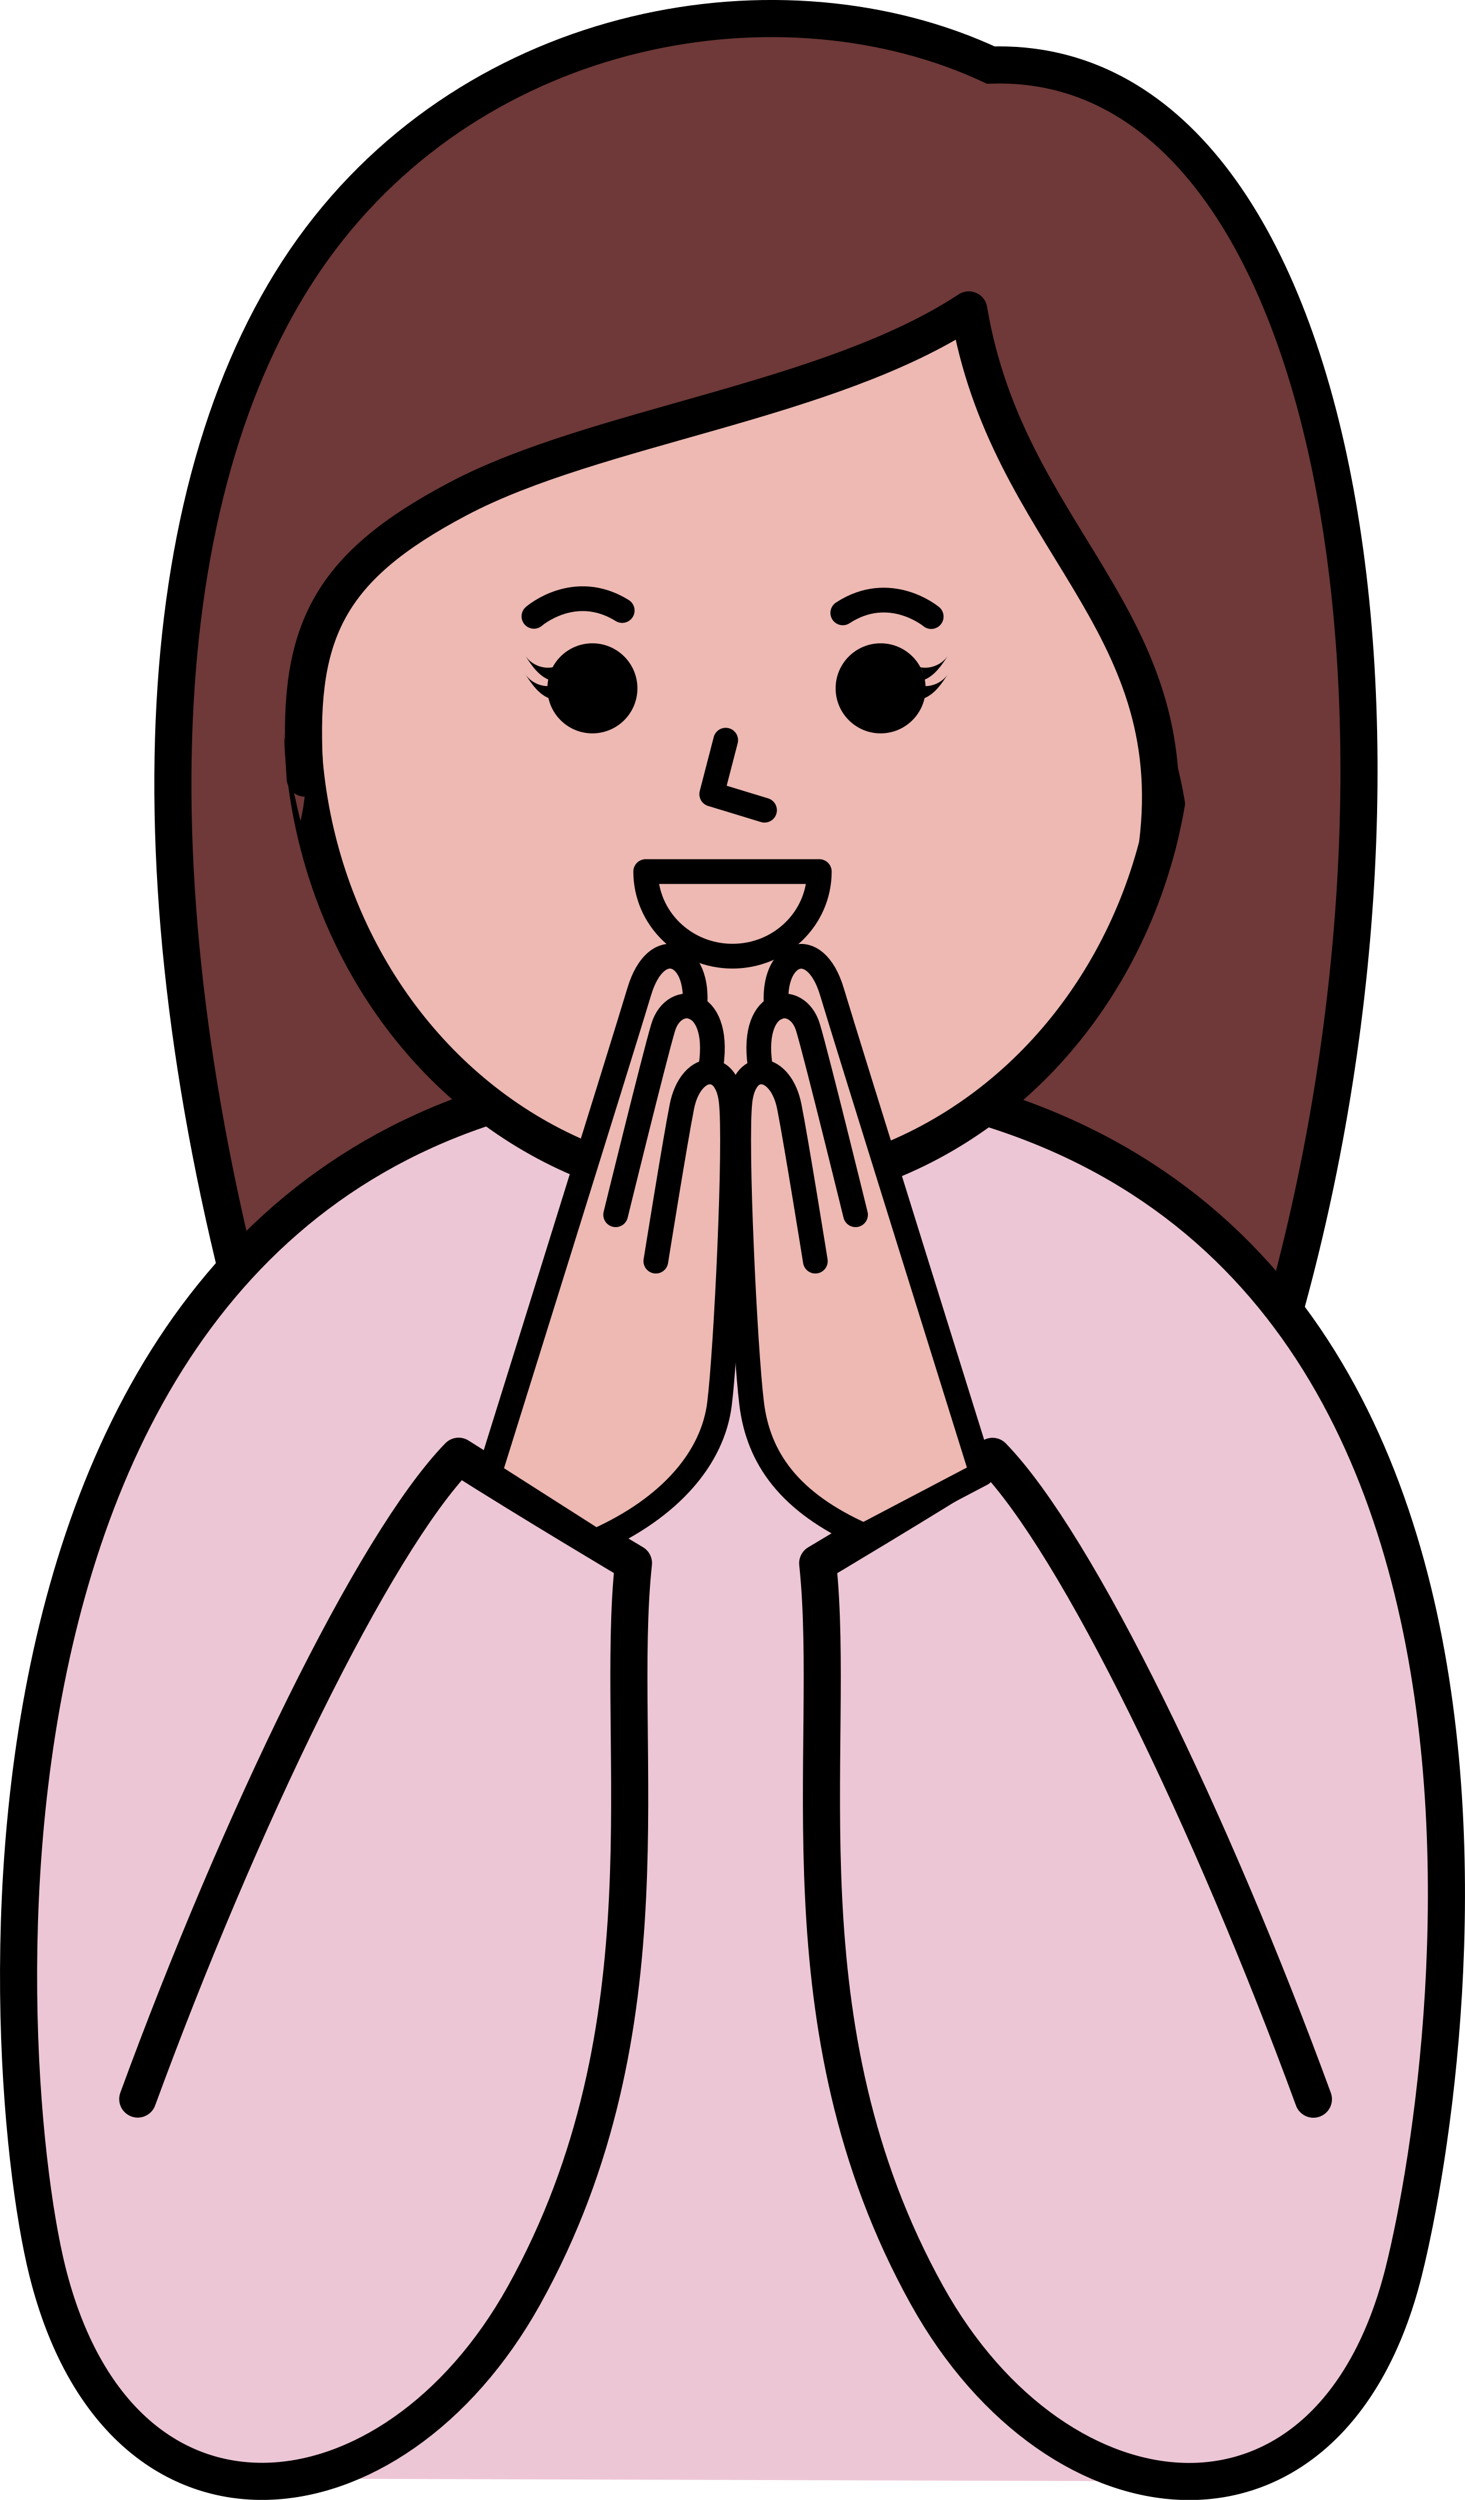 <?xml version="1.0" encoding="UTF-8"?><svg id="_レイヤー_2" xmlns="http://www.w3.org/2000/svg" viewBox="0 0 118.48 202.07"><defs><style>.cls-1{fill:#edc6d6;}.cls-1,.cls-2,.cls-3,.cls-4{stroke-width:0px;}.cls-2,.cls-5{fill:#6e3938;}.cls-6{stroke-width:2px;}.cls-6,.cls-5,.cls-7,.cls-8{stroke:#000;}.cls-6,.cls-8{fill:none;stroke-linecap:round;stroke-linejoin:round;}.cls-3{fill:#000;}.cls-5,.cls-7{stroke-miterlimit:10;}.cls-5,.cls-7,.cls-8{stroke-width:3px;}.cls-7,.cls-4{fill:#edb9b2;}</style></defs><g id="_施設の方へ"><path class="cls-5" d="M80.13,5.26c28.89-.91,37.32,55.83,22.82,103.91-7.74.21-52.88.65-82.21-.34-10.57-38.41-8.51-70.49,4.55-88.67C38.64,1.6,63.27-2.59,80.13,5.26Z"/><path class="cls-1" d="M96.05,200.57c7.57.06,14.55-5.23,17.48-16.99,4.35-17.44,15.86-96.98-54.85-96.98C-5.76,86.59-.51,166.14,3.83,183.58c2.57,10.29,8.23,15.63,14.67,16.76l77.55.23Z"/><path class="cls-8" d="M106.22,169.68c-8.21-22.39-19.06-44.87-25.95-51.96-5.52,3.51-14.14,8.64-14.14,8.64,1.59,14.99-3.26,37.39,8.84,59.17,10.67,19.2,32.69,21.59,38.56-1.94,4.35-17.44,15.86-96.98-54.85-96.98C-5.76,86.59-.51,166.14,3.83,183.58c5.86,23.53,27.89,21.14,38.56,1.94,12.1-21.78,7.25-44.18,8.84-59.17,0,0-8.62-5.12-14.14-8.64-6.9,7.09-17.74,29.57-25.95,51.96"/><ellipse class="cls-7" cx="59.69" cy="57.84" rx="35.25" ry="38.41"/><path class="cls-2" d="M24.3,66.35c1.35-5.03-.77-19.17,10.11-25.54,11.2-6.57,31.38-7.86,43.26-15.38,3.25,18.63,16.55,23.42,18.46,41.64,5.6-16.53,10.05-37.45-13.56-51.32-19.01-11.17-70.53.77-58.27,50.6Z"/><path class="cls-8" d="M24.68,62.9c-.77-11.5,1.53-16.87,12.39-22.59,11.14-5.88,29.95-7.8,41.28-15.26,3.1,18.48,17.56,24.82,15.26,43.22"/><path class="cls-4" d="M59.13,88.95c-.19-1.58-.92-2.31-1.72-2.31h0c.58-3.08-.21-4.72-1.23-5.19h0c.46-4.53-3.1-5.97-4.48-1.32-1.2,4.02-12.12,38.96-12.12,38.96l8.58,5.47c6.1-2.71,9.49-6.78,10.03-11.11.54-4.34,1.34-21.12.94-24.51Z"/><path class="cls-6" d="M49.79,98.19s3.13-12.76,3.84-15.13c.89-2.98,4.91-2.37,3.79,3.58"/><path class="cls-6" d="M53.04,101.94s1.55-9.69,2.11-12.51c.68-3.39,3.57-3.86,3.98-.47s-.4,20.17-.94,24.51c-.54,4.34-3.93,8.4-10.03,11.11l-8.58-5.47s10.92-34.94,12.12-38.96c1.39-4.65,4.95-3.21,4.48,1.31"/><path class="cls-4" d="M60.29,113.46c.54,4.34,3.93,8.4,10.03,11.11l8.58-5.47s-10.92-34.94-12.12-38.96c-1.39-4.65-4.95-3.21-4.48,1.31h0c-1.02.47-1.82,2.11-1.23,5.18h0c-.8,0-1.53.73-1.72,2.32-.41,3.39.4,20.17.94,24.51Z"/><path class="cls-6" d="M69.19,98.19s-3.13-12.76-3.84-15.13c-.89-2.98-4.91-2.37-3.79,3.58"/><path class="cls-6" d="M65.94,101.94s-1.55-9.69-2.11-12.51c-.68-3.39-3.57-3.86-3.98-.47s.4,20.17.94,24.51c.54,4.34,2.97,7.95,9.07,10.66l9.54-5.01s-10.92-34.94-12.12-38.96c-1.39-4.65-4.95-3.21-4.48,1.31"/><polyline class="cls-6" points="58.69 59.83 57.56 64.19 61.83 65.49"/><path class="cls-6" d="M43.18,49.82s3.28-2.87,7.14-.47"/><path class="cls-6" d="M75.31,49.84s-3.34-2.79-7.15-.3"/><circle class="cls-3" cx="47.91" cy="55.64" r="3.64"/><path class="cls-3" d="M44.74,53.93c-.86.18-1.81-.22-2.28-.96.54.84,1.15,1.74,2.1,2.04-.13-.35-.09-.76.18-1.08Z"/><path class="cls-3" d="M44.74,55.42c-.86.18-1.81-.22-2.28-.96.54.84,1.15,1.74,2.1,2.04-.13-.35-.09-.76.18-1.08Z"/><circle class="cls-3" cx="71.22" cy="55.64" r="3.64"/><path class="cls-3" d="M74.4,53.93c.86.18,1.81-.22,2.28-.96-.54.84-1.15,1.74-2.1,2.04.13-.35.09-.76-.18-1.08Z"/><path class="cls-3" d="M74.4,55.42c.86.18,1.81-.22,2.28-.96-.54.84-1.15,1.74-2.1,2.04.13-.35.09-.76-.18-1.08Z"/><path class="cls-6" d="M66.26,70.45c0,3.78-3.14,6.84-7.02,6.84s-7.02-3.06-7.02-6.84h14.04Z"/></g></svg>